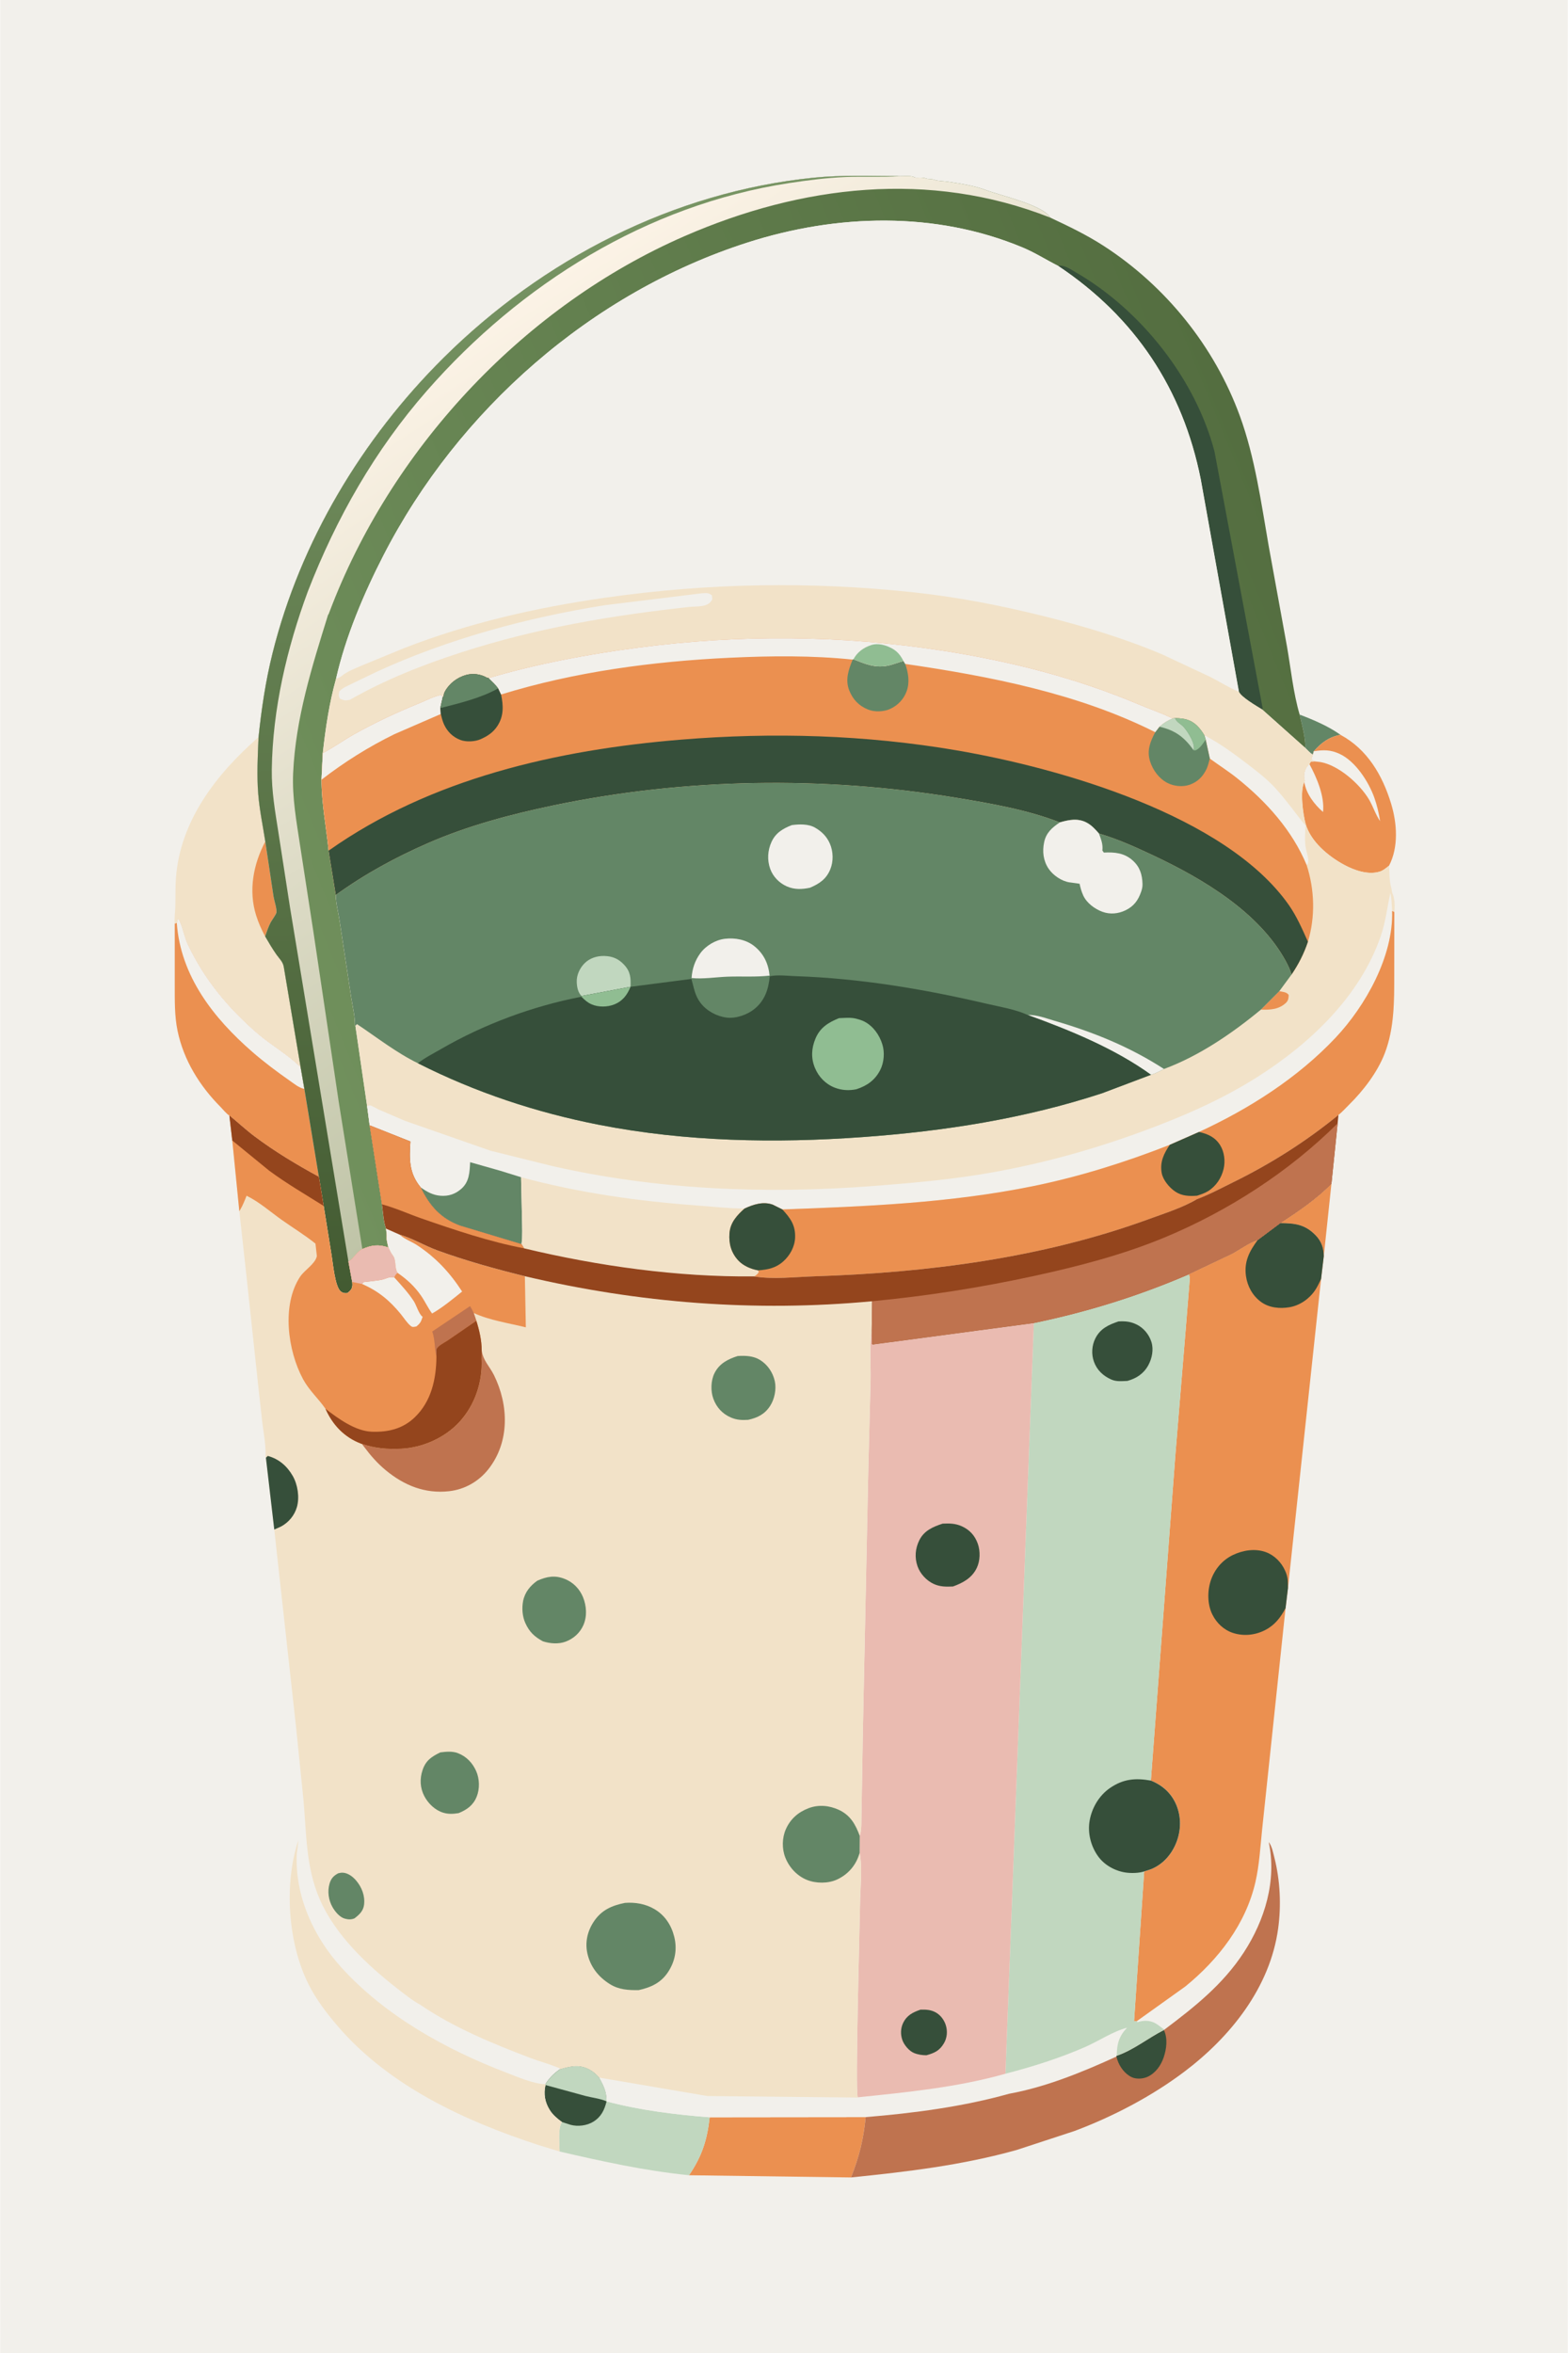 <svg version="1.1" xmlns="http://www.w3.org/2000/svg" style="display: block;" viewBox="0 0 1365 2048" width="1024" height="1536">
<defs>
	<linearGradient id="Gradient1" gradientUnits="userSpaceOnUse" x1="1088.58" y1="389.683" x2="183.77" y2="759.35">
		<stop class="stop0" offset="0" stop-opacity="1" stop-color="rgb(84,110,64)"/>
		<stop class="stop1" offset="1" stop-opacity="1" stop-color="rgb(113,145,93)"/>
	</linearGradient>
	<linearGradient id="Gradient2" gradientUnits="userSpaceOnUse" x1="724.9" y1="821.885" x2="385.739" y2="303.653">
		<stop class="stop0" offset="0" stop-opacity="1" stop-color="rgb(191,196,167)"/>
		<stop class="stop1" offset="1" stop-opacity="1" stop-color="rgb(252,243,230)"/>
	</linearGradient>
	<linearGradient id="Gradient3" gradientUnits="userSpaceOnUse" x1="397.828" y1="1120.21" x2="371.662" y2="213.57">
		<stop class="stop0" offset="0" stop-opacity="1" stop-color="rgb(67,91,50)"/>
		<stop class="stop1" offset="1" stop-opacity="1" stop-color="rgb(119,148,99)"/>
	</linearGradient>
</defs>
<path transform="translate(0,0)" fill="rgb(242,240,235)" d="M -0 -0 L 1365 0 L 1365 2048 L -0 2048 L -0 -0 z"/>
<path transform="translate(0,0)" fill="rgb(99,134,102)" d="M 1131.5 621.98 C 1143.58 626.563 1156.45 632.01 1167.01 639.54 C 1156.95 641.521 1150.53 646.307 1143.81 653.883 L 1142.99 656.943 C 1140.58 655.356 1138.54 653.067 1136.47 651.058 C 1136.62 641.698 1133.57 631.128 1131.5 621.98 z"/>
<path transform="translate(0,0)" fill="rgb(235,144,80)" d="M 1159.18 1030.23 L 1152.52 1093.27 C 1152.37 1085.99 1150.3 1080.07 1145.08 1074.85 C 1135.76 1065.51 1127.08 1064.71 1114.59 1064.58 C 1130.29 1054.29 1146.01 1043.68 1159.18 1030.23 z"/>
<path transform="translate(0,0)" fill="rgb(235,144,80)" d="M 617.767 1842.84 L 753.619 1842.69 C 751.777 1861.9 747.977 1877.27 740.849 1895.21 L 599.8 1893.29 C 611.048 1876.85 615.637 1862.51 617.767 1842.84 z"/>
<path transform="translate(0,0)" fill="rgb(235,144,80)" d="M 1167.01 639.54 C 1190.47 652.208 1203.62 674.721 1211.18 699.63 C 1216.34 716.596 1217.73 737.362 1209.37 753.423 C 1206.92 755.429 1204.1 757.802 1201.03 758.714 C 1190.91 761.715 1178.88 757.436 1170.06 752.632 C 1156.34 745.163 1140.95 732.469 1136.61 716.79 C 1134.43 708.901 1131.61 687.891 1135.56 680.78 L 1135.98 679.695 C 1135.59 678.115 1135.25 676.554 1135.37 674.912 C 1135.66 670.831 1136.91 667.645 1140 665.035 L 1141.21 663.016 L 1144.16 662.681 C 1143.09 662.013 1142.42 661.569 1141.73 660.5 L 1142.99 656.943 L 1143.81 653.883 C 1150.53 646.307 1156.95 641.521 1167.01 639.54 z"/>
<path transform="translate(0,0)" fill="rgb(242,240,235)" d="M 1140 665.035 C 1146.32 676.684 1153.37 693.019 1151.86 706.736 C 1144.33 700.213 1137.19 690.896 1135.56 680.78 L 1135.98 679.695 C 1135.59 678.115 1135.25 676.554 1135.37 674.912 C 1135.66 670.831 1136.91 667.645 1140 665.035 z"/>
<path transform="translate(0,0)" fill="rgb(242,240,235)" d="M 1143.81 653.883 C 1152.15 652.56 1158.21 652.501 1166 656.017 C 1180.04 662.365 1191.64 680.439 1196.58 694.444 C 1198.93 701.085 1200.43 707.774 1201.58 714.703 C 1197.61 709.061 1195.48 701.933 1191.91 695.894 C 1183.92 682.421 1165.57 666.139 1149.71 663.29 L 1144.16 662.681 C 1143.09 662.013 1142.42 661.569 1141.73 660.5 L 1142.99 656.943 L 1143.81 653.883 z"/>
<path transform="translate(0,0)" fill="rgb(193,215,191)" d="M 487.414 1801.04 C 496.613 1798.29 504.451 1796.45 513.384 1801.36 C 516.575 1803.11 519.265 1805.57 521.632 1808.31 C 525.481 1815.41 528.253 1820.83 528.002 1829 C 556.633 1836.66 588.246 1840.58 617.767 1842.84 C 615.637 1862.51 611.048 1876.85 599.8 1893.29 C 561.251 1889.39 524.796 1881.33 487.105 1872.64 C 487.057 1866.05 485.447 1852.11 489.189 1846.98 C 485.227 1844.17 481.142 1840.69 478.549 1836.53 C 474.262 1829.67 473.064 1822.57 474.831 1814.77 L 474.792 1814.01 C 478.395 1808.38 481.987 1804.92 487.414 1801.04 z"/>
<path transform="translate(0,0)" fill="rgb(54,79,58)" d="M 487.414 1801.04 C 496.613 1798.29 504.451 1796.45 513.384 1801.36 C 516.575 1803.11 519.265 1805.57 521.632 1808.31 C 525.481 1815.41 528.253 1820.83 528.002 1829 C 526.134 1836.53 523.31 1842.45 516.499 1846.67 C 510.899 1850.15 503.026 1851.09 496.71 1849.4 L 489.189 1846.98 C 485.227 1844.17 481.142 1840.69 478.549 1836.53 C 474.262 1829.67 473.064 1822.57 474.831 1814.77 L 474.792 1814.01 C 478.395 1808.38 481.987 1804.92 487.414 1801.04 z"/>
<path transform="translate(0,0)" fill="rgb(193,215,191)" d="M 487.414 1801.04 C 496.613 1798.29 504.451 1796.45 513.384 1801.36 C 516.575 1803.11 519.265 1805.57 521.632 1808.31 C 525.481 1815.41 528.253 1820.83 528.002 1829 C 522.922 1826.61 515.36 1825.77 509.757 1824.32 L 474.831 1814.77 L 474.792 1814.01 C 478.395 1808.38 481.987 1804.92 487.414 1801.04 z"/>
<path transform="translate(0,0)" fill="rgb(242,240,235)" d="M 875.323 1804.92 C 898.706 1798.89 922.246 1791.46 944.409 1781.8 C 956.279 1776.63 968.913 1768.08 981.21 1764.87 C 974.035 1772.53 972.413 1778.89 972.196 1789.32 L 971.937 1789.99 C 942.708 1803.4 910.245 1816.62 878.512 1822.36 C 838.159 1833.68 795.338 1839.25 753.619 1842.69 L 617.767 1842.84 C 588.246 1840.58 556.633 1836.66 528.002 1829 C 528.253 1820.83 525.481 1815.41 521.632 1808.31 L 615.765 1824.35 L 746.636 1825.66 L 746.788 1825.46 C 789.713 1821.02 833.659 1816.77 875.323 1804.92 z"/>
<path transform="translate(0,0)" fill="rgb(235,144,80)" d="M 153.771 803.268 L 154.724 799.5 C 155.132 799.821 155.418 799.994 155.688 800.5 C 159.055 806.824 160.18 815.114 163.338 821.792 C 177.903 852.585 198.489 877.355 224.25 899.574 C 236.172 909.856 250.612 917.729 261.611 928.872 L 264.86 947.697 L 277.503 1024.28 C 258.049 1013.73 239.061 1002.32 221.339 989.015 C 213.817 983.367 206.861 976.833 199.556 970.882 C 197.8 970.299 193.323 964.919 191.836 963.425 C 173.733 945.241 159.793 922.78 154.485 897.436 C 151.662 883.954 152.051 870.26 152 856.57 L 151.992 803.818 L 153.771 803.268 z"/>
<path transform="translate(0,0)" fill="rgb(242,240,235)" d="M 153.771 803.268 L 154.724 799.5 C 155.132 799.821 155.418 799.994 155.688 800.5 C 159.055 806.824 160.18 815.114 163.338 821.792 C 177.903 852.585 198.489 877.355 224.25 899.574 C 236.172 909.856 250.612 917.729 261.611 928.872 L 264.86 947.697 C 260.739 947.268 255.464 942.957 252.003 940.534 C 240.945 932.793 229.94 924.568 219.744 915.714 C 185.773 886.211 157.044 849.572 153.771 803.268 z"/>
<path transform="translate(0,0)" fill="rgb(242,226,200)" d="M 487.105 1872.64 L 468.698 1867 C 404.699 1846.08 338.976 1815.86 294.195 1763.84 C 284.449 1752.52 275.256 1740.53 268.519 1727.12 C 250.475 1691.22 246.98 1639.8 259.639 1601.66 L 258.927 1608.5 L 258.288 1613 C 256.318 1649.73 272.749 1685.68 297.109 1712.49 C 335.385 1754.61 387.968 1783.79 440.67 1803.97 C 449.882 1807.5 464.287 1813.71 474.123 1814.01 L 474.792 1814.01 L 474.831 1814.77 C 473.064 1822.57 474.262 1829.67 478.549 1836.53 C 481.142 1840.69 485.227 1844.17 489.189 1846.98 C 485.447 1852.11 487.057 1866.05 487.105 1872.64 z"/>
<path transform="translate(0,0)" fill="rgb(242,226,200)" d="M 224.964 641.58 C 224.232 657.933 223.362 674.854 224.691 691.188 C 225.816 705.004 228.705 718.736 230.845 732.423 L 238.002 780.215 C 238.563 783.793 241.015 790.909 240.572 794.199 C 240.346 795.88 236.542 800.902 235.538 802.833 C 233.542 806.667 232.124 810.941 230.719 815.024 C 233.852 820.418 236.981 825.77 240.584 830.87 C 243.171 834.531 246.213 837.069 246.964 841.679 L 261.611 928.872 C 250.612 917.729 236.172 909.856 224.25 899.574 C 198.489 877.355 177.903 852.585 163.338 821.792 C 160.18 815.114 159.055 806.824 155.688 800.5 C 155.418 799.994 155.132 799.821 154.724 799.5 L 153.771 803.268 L 151.992 803.818 C 151.459 799.069 152.392 793.926 152.509 789.127 C 152.711 780.812 152.421 772.364 153.04 764.079 C 156.78 714.015 188.508 673.441 224.964 641.58 z"/>
<path transform="translate(0,0)" fill="rgb(235,144,80)" d="M 230.845 732.423 L 238.002 780.215 C 238.563 783.793 241.015 790.909 240.572 794.199 C 240.346 795.88 236.542 800.902 235.538 802.833 C 233.542 806.667 232.124 810.941 230.719 815.024 C 227.511 809.113 224.866 803.129 222.846 796.702 C 216.046 775.056 220.443 752.141 230.845 732.423 z"/>
<path transform="translate(0,0)" fill="rgb(191,115,79)" d="M 1104.58 1603.28 C 1107.43 1607.08 1108.32 1612.21 1109.48 1616.74 C 1114.53 1636.51 1115.55 1658.3 1112.79 1678.48 C 1105.78 1729.83 1071.27 1772.92 1030.91 1803.3 C 1002.37 1824.78 968.713 1842.32 935.298 1854.83 L 884.971 1871.33 C 837.296 1884.64 789.865 1890.21 740.849 1895.21 C 747.977 1877.27 751.777 1861.9 753.619 1842.69 C 795.338 1839.25 838.159 1833.68 878.512 1822.36 C 910.245 1816.62 942.708 1803.4 971.937 1789.99 L 972.196 1789.32 C 986.813 1784.38 999.642 1773.77 1013.3 1766.91 L 1013.68 1766.59 C 1039.97 1746.82 1064.61 1727.34 1082.83 1699.42 C 1101.19 1671.27 1111.69 1636.78 1104.58 1603.28 z"/>
<path transform="translate(0,0)" fill="rgb(54,79,58)" d="M 972.196 1789.32 C 986.813 1784.38 999.642 1773.77 1013.3 1766.91 C 1016.79 1774.14 1015.59 1783.45 1013.06 1790.84 C 1010.68 1797.79 1006.01 1804.34 999.22 1807.54 C 995.328 1809.38 989.491 1809.82 985.518 1808.04 C 979.53 1805.37 974.767 1798.99 972.803 1792.9 L 971.937 1789.99 L 972.196 1789.32 z"/>
<path transform="translate(0,0)" fill="rgb(235,144,80)" d="M 1114.59 1064.58 C 1127.08 1064.71 1135.76 1065.51 1145.08 1074.85 C 1150.3 1080.07 1152.37 1085.99 1152.52 1093.27 L 1150.15 1113.21 L 1121.32 1382.32 L 1119.22 1399.76 L 1098.81 1592.55 C 1097.27 1607.53 1096.39 1623.26 1093.03 1637.97 C 1084.62 1674.74 1060.82 1705.45 1032 1728.95 L 989.745 1759.15 C 988.643 1759.4 988.376 1759.29 987.327 1758.98 L 996.122 1628.85 L 1002 1626.93 C 1012.33 1622.77 1019.74 1614.35 1023.91 1604.17 C 1028.27 1593.52 1028.53 1581.4 1024.01 1570.78 C 1019.71 1560.67 1012.02 1553.84 1001.95 1549.79 L 1023.32 1266 L 1032.35 1156.22 L 1035.81 1113.21 C 1035.88 1111.68 1035.52 1110.57 1035.02 1109.15 L 1035.03 1109 L 1072.35 1091.31 C 1079.76 1087.39 1087.04 1081.66 1095.04 1079.18 L 1114.59 1064.58 z"/>
<path transform="translate(0,0)" fill="rgb(54,79,58)" d="M 1114.59 1064.58 C 1127.08 1064.71 1135.76 1065.51 1145.08 1074.85 C 1150.3 1080.07 1152.37 1085.99 1152.52 1093.27 L 1150.15 1113.21 C 1148.54 1116.53 1146.97 1120.02 1144.89 1123.08 C 1139.81 1130.58 1131.63 1136.26 1122.63 1137.79 C 1114.28 1139.21 1105.01 1138.32 1098 1133.26 C 1090.62 1127.92 1086.09 1119.77 1084.79 1110.84 C 1082.94 1098.11 1087.71 1089.11 1095.04 1079.18 L 1114.59 1064.58 z"/>
<path transform="translate(0,0)" fill="rgb(54,79,58)" d="M 1119.22 1399.76 C 1114.81 1407.91 1109.93 1414.41 1101.5 1418.76 C 1092.84 1423.24 1082.69 1424.29 1073.41 1421.26 C 1065.48 1418.66 1059.19 1412.69 1055.5 1405.26 C 1051.09 1396.38 1051.05 1384.75 1054.19 1375.45 C 1057.39 1365.94 1064.22 1357.85 1073.28 1353.49 C 1082.03 1349.29 1092.7 1347.52 1102.07 1350.94 C 1109.47 1353.65 1115.42 1359.62 1118.67 1366.74 L 1119.02 1367.5 C 1121.29 1372.5 1121.35 1376.88 1121.32 1382.32 L 1119.22 1399.76 z"/>
<path transform="translate(0,0)" fill="rgb(193,215,191)" d="M 1035.02 1109.15 C 1035.52 1110.57 1035.88 1111.68 1035.81 1113.21 L 1032.35 1156.22 L 1023.32 1266 L 1001.95 1549.79 C 1012.02 1553.84 1019.71 1560.67 1024.01 1570.78 C 1028.53 1581.4 1028.27 1593.52 1023.91 1604.17 C 1019.74 1614.35 1012.33 1622.77 1002 1626.93 L 996.122 1628.85 L 987.327 1758.98 C 988.376 1759.29 988.643 1759.4 989.745 1759.15 L 990.32 1760.09 C 995.444 1758.39 1000.68 1758.31 1005.55 1760.84 C 1008.52 1762.39 1010.92 1764.7 1013.68 1766.59 L 1013.3 1766.91 C 999.642 1773.77 986.813 1784.38 972.196 1789.32 C 972.413 1778.89 974.035 1772.53 981.21 1764.87 C 968.913 1768.08 956.279 1776.63 944.409 1781.8 C 922.246 1791.46 898.706 1798.89 875.323 1804.92 L 900.045 1151.53 C 946.888 1141.81 991.056 1128.07 1035.02 1109.15 z"/>
<path transform="translate(0,0)" fill="rgb(54,79,58)" d="M 973.753 1150.14 C 979.699 1149.85 984.015 1150.17 989.417 1152.75 C 995.588 1155.7 1000.39 1161.51 1002.43 1168.03 C 1004.51 1174.67 1002.97 1182.35 999.688 1188.33 C 995.685 1195.61 989.418 1199.74 981.533 1201.91 C 976.782 1202.12 971.953 1202.68 967.5 1200.71 C 960.406 1197.56 955.019 1192.55 952.349 1185.13 C 950.038 1178.71 950.507 1171.1 953.565 1164.99 C 957.898 1156.34 965.067 1153.09 973.753 1150.14 z"/>
<path transform="translate(0,0)" fill="rgb(54,79,58)" d="M 996.122 1628.85 C 991.457 1630.38 984.654 1630.51 979.81 1629.78 C 970.649 1628.39 961.573 1623.36 956.092 1615.82 C 949.715 1607.04 946.774 1595.51 948.609 1584.78 C 950.525 1573.58 956.819 1562.84 966.259 1556.31 C 977.78 1548.34 988.485 1547.37 1001.95 1549.79 C 1012.02 1553.84 1019.71 1560.67 1024.01 1570.78 C 1028.53 1581.4 1028.27 1593.52 1023.91 1604.17 C 1019.74 1614.35 1012.33 1622.77 1002 1626.93 L 996.122 1628.85 z"/>
<path transform="translate(0,0)" fill="rgb(234,187,177)" d="M 758.875 1157.97 L 758.962 1169.58 L 759.68 1170.23 L 900.045 1151.53 L 875.323 1804.92 C 833.659 1816.77 789.713 1821.02 746.788 1825.46 C 744.269 1822.42 748.505 1672.42 748.74 1655.98 C 748.931 1642.56 750.949 1625.75 748.359 1612.76 L 748.446 1597.94 C 750.325 1592.73 749.749 1584.31 749.999 1578.65 L 751.151 1508.43 L 755.907 1279.04 L 757.898 1201.17 C 758.172 1186.95 756.814 1172.02 758.875 1157.97 z"/>
<path transform="translate(0,0)" fill="rgb(54,79,58)" d="M 801.415 1749.15 C 805.95 1749.03 810.058 1749.2 814.174 1751.33 C 818.733 1753.69 822.069 1758.16 823.5 1763.03 C 824.988 1768.1 824.491 1773.75 821.813 1778.34 C 818.006 1784.87 813.522 1786.91 806.539 1788.85 C 802.882 1788.86 799.111 1788.29 795.708 1786.89 C 791.36 1785.09 787.038 1779.87 785.521 1775.5 C 783.871 1770.74 784.013 1765.33 786.211 1760.79 C 789.496 1754 794.703 1751.45 801.415 1749.15 z"/>
<path transform="translate(0,0)" fill="rgb(54,79,58)" d="M 820.643 1326.14 C 826.629 1325.87 831.688 1325.91 837.26 1328.4 C 844.085 1331.45 848.674 1336.47 851.202 1343.49 C 853.552 1350.03 853.37 1358.5 850.311 1364.81 C 846.117 1373.48 838.28 1377.72 829.619 1380.85 C 823.625 1381.11 818.4 1381.16 812.83 1378.61 C 806.598 1375.75 801.059 1369.76 798.775 1363.27 C 796.11 1355.7 796.773 1347.68 800.355 1340.54 C 804.543 1332.19 812.182 1328.89 820.643 1326.14 z"/>
<path transform="translate(0,0)" fill="url(#Gradient1)" d="M 224.964 641.58 C 227.526 616.963 231.139 592.616 237.133 568.575 C 261.37 471.356 315.134 381.787 386.019 311.451 C 472.457 225.682 586.103 167.073 707.901 154.715 C 733.303 152.138 757.881 153.226 783.278 153.315 C 786.599 153.362 791.353 152.854 794.5 153.624 C 795.589 153.89 796.113 154.522 797.324 154.574 C 800.025 154.69 803.288 154.184 805.802 155.204 C 808.266 156.204 810.667 155.457 813.287 156.471 C 816.316 157.642 821.478 157.587 824.916 158.111 C 836.072 159.812 847.911 161.495 858.49 165.5 C 870.617 170.091 908.51 178.584 914.302 189.396 C 930.262 196.857 946.012 204.419 960.832 214 C 1014.83 248.905 1057.39 301.618 1079.45 362.088 C 1092.62 398.191 1097.98 437.539 1104.56 475.302 L 1120.49 562.804 C 1123.86 582.133 1125.97 603.26 1131.5 621.98 C 1133.57 631.128 1136.62 641.698 1136.47 651.058 L 1098.8 617.489 C 1093.7 614.261 1081.2 607.173 1078.63 602.154 L 1045.42 417.248 C 1029.76 338.434 988.108 276.037 921.295 231.459 L 920.575 231.098 C 910.339 225.885 900.976 219.862 890.278 215.398 C 814.257 183.677 728.406 186.214 650.858 211.056 C 514.901 254.609 398.829 356.789 333.749 483.33 C 316.696 516.487 300.714 554.112 292.478 590.632 C 286.541 611.914 283.319 633.558 280.894 655.483 L 279.759 678.639 C 279.845 699.434 283.875 719.761 285.981 740.405 L 292.226 778.945 C 292.276 786.405 294.543 794.429 295.617 801.854 L 305.645 867.998 C 306.831 875.825 309.083 884.764 308.887 892.633 L 309.28 892.781 L 319.501 962.78 L 321.708 979.474 L 332.414 1048.23 C 333.354 1054.64 333.727 1063.3 335.966 1069.33 C 336.242 1071.85 336.651 1074.42 336.519 1076.96 C 336.373 1079.78 337.417 1083.01 338.025 1085.77 C 329.409 1082.9 323.614 1083.6 315.354 1087.14 C 309.601 1090.11 308.297 1095.08 303.231 1098.02 L 306.51 1115.76 C 306.624 1116.81 306.775 1117.95 306.649 1119 C 306.241 1122.37 304.881 1123.24 302.5 1125.42 C 299.878 1125.59 298.707 1125.72 296.5 1123.98 C 291.511 1120.04 289.665 1099.04 288.548 1092.38 L 281.665 1049.63 L 277.503 1024.28 L 264.86 947.697 L 261.611 928.872 L 246.964 841.679 C 246.213 837.069 243.171 834.531 240.584 830.87 C 236.981 825.77 233.852 820.418 230.719 815.024 C 232.124 810.941 233.542 806.667 235.538 802.833 C 236.542 800.902 240.346 795.88 240.572 794.199 C 241.015 790.909 238.563 783.793 238.002 780.215 L 230.845 732.423 C 228.705 718.736 225.816 705.004 224.691 691.188 C 223.362 674.854 224.232 657.933 224.964 641.58 z"/>
<path transform="translate(0,0)" fill="rgb(54,79,58)" d="M 921.295 231.459 C 926.143 230.172 932.098 234.455 936.37 236.912 C 992.964 269.458 1040.74 329.64 1057.35 392.978 L 1099.34 616.622 L 1098.8 617.489 C 1093.7 614.261 1081.2 607.173 1078.63 602.154 L 1045.42 417.248 C 1029.76 338.434 988.108 276.037 921.295 231.459 z"/>
<path transform="translate(0,0)" fill="url(#Gradient2)" d="M 224.964 641.58 C 227.526 616.963 231.139 592.616 237.133 568.575 C 261.37 471.356 315.134 381.787 386.019 311.451 C 472.457 225.682 586.103 167.073 707.901 154.715 C 733.303 152.138 757.881 153.226 783.278 153.315 C 786.599 153.362 791.353 152.854 794.5 153.624 C 795.589 153.89 796.113 154.522 797.324 154.574 C 800.025 154.69 803.288 154.184 805.802 155.204 C 808.266 156.204 810.667 155.457 813.287 156.471 C 816.316 157.642 821.478 157.587 824.916 158.111 C 836.072 159.812 847.911 161.495 858.49 165.5 C 870.617 170.091 908.51 178.584 914.302 189.396 C 808.976 147.875 697.747 161.166 595.86 205.546 C 458.17 265.519 343.884 386.649 289.24 526.093 L 285.885 534.771 L 285.595 534.846 C 271.539 580.022 257.194 625.217 255.085 672.923 C 254.144 694.196 257.974 714.859 261.117 735.796 L 272.879 812.013 L 294.807 959.139 L 315.354 1087.14 C 309.601 1090.11 308.297 1095.08 303.231 1098.02 L 306.51 1115.76 C 306.624 1116.81 306.775 1117.95 306.649 1119 C 306.241 1122.37 304.881 1123.24 302.5 1125.42 C 299.878 1125.59 298.707 1125.72 296.5 1123.98 C 291.511 1120.04 289.665 1099.04 288.548 1092.38 L 281.665 1049.63 L 277.503 1024.28 L 264.86 947.697 L 261.611 928.872 L 246.964 841.679 C 246.213 837.069 243.171 834.531 240.584 830.87 C 236.981 825.77 233.852 820.418 230.719 815.024 C 232.124 810.941 233.542 806.667 235.538 802.833 C 236.542 800.902 240.346 795.88 240.572 794.199 C 241.015 790.909 238.563 783.793 238.002 780.215 L 230.845 732.423 C 228.705 718.736 225.816 705.004 224.691 691.188 C 223.362 674.854 224.232 657.933 224.964 641.58 z"/>
<path transform="translate(0,0)" fill="url(#Gradient3)" d="M 224.964 641.58 C 227.526 616.963 231.139 592.616 237.133 568.575 C 261.37 471.356 315.134 381.787 386.019 311.451 C 472.457 225.682 586.103 167.073 707.901 154.715 C 733.303 152.138 757.881 153.226 783.278 153.315 C 767.539 154.367 751.752 153.418 736 154.064 C 719.815 154.728 702.82 156.935 686.795 159.387 C 563.442 178.257 453.033 247.128 371.626 340.046 C 326.343 391.732 292.618 450.969 267.862 514.852 C 249.662 564.128 237.209 617.072 236.497 669.812 C 236.243 688.67 239.419 706.358 242.316 724.891 L 252.431 790.228 L 303.231 1098.02 L 306.51 1115.76 C 306.624 1116.81 306.775 1117.95 306.649 1119 C 306.241 1122.37 304.881 1123.24 302.5 1125.42 C 299.878 1125.59 298.707 1125.72 296.5 1123.98 C 291.511 1120.04 289.665 1099.04 288.548 1092.38 L 281.665 1049.63 L 277.503 1024.28 L 264.86 947.697 L 261.611 928.872 L 246.964 841.679 C 246.213 837.069 243.171 834.531 240.584 830.87 C 236.981 825.77 233.852 820.418 230.719 815.024 C 232.124 810.941 233.542 806.667 235.538 802.833 C 236.542 800.902 240.346 795.88 240.572 794.199 C 241.015 790.909 238.563 783.793 238.002 780.215 L 230.845 732.423 C 228.705 718.736 225.816 705.004 224.691 691.188 C 223.362 674.854 224.232 657.933 224.964 641.58 z"/>
<path transform="translate(0,0)" fill="rgb(242,240,235)" d="M 292.478 590.632 C 300.714 554.112 316.696 516.487 333.749 483.33 C 398.829 356.789 514.901 254.609 650.858 211.056 C 728.406 186.214 814.257 183.677 890.278 215.398 C 900.976 219.862 910.339 225.885 920.575 231.098 L 921.295 231.459 C 988.108 276.037 1029.76 338.434 1045.42 417.248 L 1078.63 602.154 C 1070.18 598.651 1062.17 593.545 1054.02 589.35 L 1012.12 569.713 C 978.58 555.483 943.101 544.827 907.793 536.08 C 871.154 527.003 834.51 519.845 796.958 515.744 C 706.177 505.829 616.41 507.357 526 520.347 C 466.074 528.957 407.778 542.264 351.307 564.283 L 314.439 579.435 C 309.039 581.854 302.367 584.295 297.775 588.036 C 296.18 589.336 295.079 590.007 293.067 590.504 L 292.478 590.632 z"/>
<path transform="translate(0,0)" fill="rgb(242,226,200)" d="M 199.556 970.882 C 206.861 976.833 213.817 983.367 221.339 989.015 C 239.061 1002.32 258.049 1013.73 277.503 1024.28 L 281.665 1049.63 L 288.548 1092.38 C 289.665 1099.04 291.511 1120.04 296.5 1123.98 C 298.707 1125.72 299.878 1125.59 302.5 1125.42 C 304.881 1123.24 306.241 1122.37 306.649 1119 C 306.775 1117.95 306.624 1116.81 306.51 1115.76 L 303.231 1098.02 C 308.297 1095.08 309.601 1090.11 315.354 1087.14 C 323.614 1083.6 329.409 1082.9 338.025 1085.77 C 337.417 1083.01 336.373 1079.78 336.519 1076.96 C 336.651 1074.42 336.242 1071.85 335.966 1069.33 L 347.786 1074.56 C 359.001 1077.78 369.57 1084.27 380.621 1088.29 C 405.591 1097.39 431.075 1104.42 456.854 1110.78 C 556.289 1134.29 657.543 1142.09 759.239 1132.58 L 758.875 1157.97 C 756.814 1172.02 758.172 1186.95 757.898 1201.17 L 755.907 1279.04 L 751.151 1508.43 L 749.999 1578.65 C 749.749 1584.31 750.325 1592.73 748.446 1597.94 L 748.359 1612.76 C 750.949 1625.75 748.931 1642.56 748.74 1655.98 C 748.505 1672.42 744.269 1822.42 746.788 1825.46 L 746.636 1825.66 L 615.765 1824.35 L 521.632 1808.31 C 519.265 1805.57 516.575 1803.11 513.384 1801.36 C 504.451 1796.45 496.613 1798.29 487.414 1801.04 L 487.181 1800.21 C 478.846 1796.61 469.697 1794.29 461.173 1791.04 C 428.08 1778.38 395.175 1764.9 365.733 1744.9 C 358.814 1741.1 351.666 1735.38 345.458 1730.54 C 319.316 1710.14 291.859 1684.24 278.367 1653.34 C 266.097 1625.24 266.765 1596.61 264.092 1566.7 L 257.497 1502.06 L 238.645 1331.29 L 231.376 1268.78 L 231.012 1268.63 C 231.525 1259.08 229.624 1248.53 228.341 1239.05 L 224.99 1208.95 L 214.496 1111.15 L 208.233 1054.21 L 202.099 992.67 L 199.556 970.882 z"/>
<path transform="translate(0,0)" fill="rgb(99,134,102)" d="M 294.273 1630.5 C 295.484 1630.2 296.746 1629.93 298 1629.94 C 302.618 1630 307.025 1633.36 309.885 1636.72 C 314.878 1642.59 317.797 1650.04 316.844 1657.84 C 316.173 1663.34 312.607 1666.55 308.5 1669.7 C 305.622 1670.89 303.091 1670.75 300.146 1669.96 C 295.572 1668.73 291.593 1663.85 289.333 1659.85 C 285.945 1653.85 284.832 1646.31 286.745 1639.63 C 288.04 1635.11 290.175 1632.7 294.273 1630.5 z"/>
<path transform="translate(0,0)" fill="rgb(54,79,58)" d="M 231.376 1268.78 L 233 1267.21 C 242.615 1269.79 249.768 1276 254.704 1284.56 C 259.064 1292.13 260.807 1303.17 258.377 1311.67 C 256.281 1319 251.201 1325.09 244.5 1328.68 L 238.645 1331.29 L 231.376 1268.78 z"/>
<path transform="translate(0,0)" fill="rgb(99,134,102)" d="M 383.226 1525.24 C 388.31 1524.62 393.672 1524.04 398.562 1525.92 C 405.941 1528.74 411.266 1534.36 414.45 1541.5 C 417.459 1548.25 417.667 1557.1 414.858 1563.92 C 411.794 1571.35 406.377 1575.16 399.195 1578.09 C 394.451 1578.84 390.249 1579.12 385.595 1577.67 C 378.612 1575.5 372.587 1569.65 369.265 1563.25 C 365.57 1556.13 365.228 1548.24 367.757 1540.69 C 370.588 1532.23 375.548 1529.03 383.226 1525.24 z"/>
<path transform="translate(0,0)" fill="rgb(99,134,102)" d="M 642.171 1180.26 C 648.839 1179.83 655.831 1180.05 661.713 1183.73 C 668.299 1187.85 672.834 1194.61 674.494 1202.17 C 676.014 1209.09 674.259 1217.75 670.423 1223.67 C 665.719 1230.94 659.45 1233.99 651.271 1235.8 C 645.735 1236.11 641.347 1235.97 636.206 1233.74 C 628.854 1230.55 623.759 1225 620.982 1217.45 C 618.522 1210.76 618.763 1201.63 621.978 1195.19 C 626.184 1186.75 633.629 1182.98 642.171 1180.26 z"/>
<path transform="translate(0,0)" fill="rgb(99,134,102)" d="M 467.77 1375.76 C 476.122 1372.16 483.001 1370.78 491.787 1374.34 C 498.999 1377.25 504.562 1382.97 507.499 1390.17 C 510.591 1397.74 511.168 1406.85 507.826 1414.45 C 504.857 1421.2 499.382 1426.15 492.5 1428.8 C 486.322 1431.17 478.733 1430.59 472.545 1428.56 C 465.212 1424.58 460.802 1420.42 457.321 1412.79 C 454.667 1406.98 454.102 1399.79 455.333 1393.5 C 456.827 1385.87 461.567 1380.09 467.77 1375.76 z"/>
<path transform="translate(0,0)" fill="rgb(99,134,102)" d="M 748.359 1612.76 L 747.345 1615.76 C 744.069 1624.84 737.341 1631.93 728.582 1635.94 C 720.85 1639.48 710.367 1639.41 702.5 1636.24 C 693.821 1632.74 687.027 1625.39 683.619 1616.71 C 680.61 1609.05 680.784 1599.64 684.11 1592.12 C 688.044 1583.23 694.834 1577.26 703.838 1573.84 C 712.552 1570.52 721.879 1571.4 730.229 1575.25 C 740.303 1579.89 744.797 1587.98 748.446 1597.94 L 748.359 1612.76 z"/>
<path transform="translate(0,0)" fill="rgb(99,134,102)" d="M 544.018 1656.23 C 553.038 1655.59 561.835 1657.04 569.705 1661.66 C 578.82 1667.02 584.394 1675.61 586.916 1685.69 C 589.578 1696.34 587.78 1706.56 581.962 1715.79 C 575.746 1725.64 566.93 1729.71 555.969 1732.16 C 546.898 1732.24 538.8 1731.86 530.889 1726.93 C 520.881 1720.7 513.869 1711.77 511.294 1700.21 C 509.161 1690.63 511.313 1681.06 516.642 1672.87 C 523.376 1662.52 532.366 1658.6 544.018 1656.23 z"/>
<path transform="translate(0,0)" fill="rgb(191,115,79)" d="M 419.276 1175.33 C 420.41 1184.18 426.132 1189.15 429.962 1196.89 C 442.827 1222.9 443.783 1254.9 425.236 1278.59 C 416.776 1289.4 404.581 1296.37 390.932 1297.91 C 369.929 1300.27 351.826 1292.94 335.747 1279.68 C 328.533 1273.74 322.45 1266.78 316.877 1259.3 L 314.993 1256.79 C 326.688 1260.61 336.762 1261.46 349 1260.92 C 367.776 1260.08 387.261 1251.39 399.942 1237.51 C 413.475 1222.69 420.174 1202.48 419.148 1182.51 L 419.276 1175.33 z"/>
<path transform="translate(0,0)" fill="rgb(235,144,80)" d="M 199.556 970.882 C 206.861 976.833 213.817 983.367 221.339 989.015 C 239.061 1002.32 258.049 1013.73 277.503 1024.28 L 281.665 1049.63 L 288.548 1092.38 C 289.665 1099.04 291.511 1120.04 296.5 1123.98 C 298.707 1125.72 299.878 1125.59 302.5 1125.42 C 304.881 1123.24 306.241 1122.37 306.649 1119 C 306.775 1117.95 306.624 1116.81 306.51 1115.76 L 303.231 1098.02 C 308.297 1095.08 309.601 1090.11 315.354 1087.14 C 323.614 1083.6 329.409 1082.9 338.025 1085.77 C 337.417 1083.01 336.373 1079.78 336.519 1076.96 C 336.651 1074.42 336.242 1071.85 335.966 1069.33 L 347.786 1074.56 C 359.001 1077.78 369.57 1084.27 380.621 1088.29 C 405.591 1097.39 431.075 1104.42 456.854 1110.78 L 457.7 1155.29 C 443.102 1151.68 425.942 1149.14 412.31 1142.8 L 414.611 1149.59 C 417.212 1157.74 419.259 1166.73 419.276 1175.33 L 419.148 1182.51 C 420.174 1202.48 413.475 1222.69 399.942 1237.51 C 387.261 1251.39 367.776 1260.08 349 1260.92 C 336.762 1261.46 326.688 1260.61 314.993 1256.79 L 314.382 1256.58 C 299.691 1251.03 289.514 1240.28 283.249 1226.2 C 276.993 1217.1 269.103 1210.39 263.656 1200.29 C 250.38 1175.67 244.893 1135.88 261.14 1111.25 C 264.945 1105.48 273.868 1100.38 275.602 1093.85 L 275.739 1093.2 L 274.521 1082.42 C 265.228 1074.91 254.742 1068.58 244.99 1061.65 C 235.278 1054.74 225.262 1045.9 214.539 1040.76 C 212.823 1045.1 211.153 1049.35 208.748 1053.36 L 208.233 1054.21 L 202.099 992.67 L 199.556 970.882 z"/>
<path transform="translate(0,0)" fill="rgb(191,115,79)" d="M 409.149 1136.82 C 410.206 1138.77 411.468 1140.76 412.31 1142.8 L 414.611 1149.59 L 389.572 1166.79 C 386.967 1168.55 380.684 1171.52 379.955 1174.5 L 379.857 1181.07 C 378.13 1173.58 378.772 1166.55 376.211 1158.89 L 409.149 1136.82 z"/>
<path transform="translate(0,0)" fill="rgb(242,240,235)" d="M 315.184 1117.58 C 315.55 1116.83 315.919 1116.48 316.5 1115.9 C 321.425 1115.25 326.498 1114.91 331.374 1114.04 C 336.017 1113.21 338.4 1110.85 343.145 1111.84 C 349.095 1118.41 355.291 1125.07 360.143 1132.51 C 362.432 1136.02 364.653 1144.09 367.829 1146.1 C 366.411 1150.36 366.026 1151.51 362.436 1154.5 C 360.462 1154.81 359.25 1155.49 357.56 1154.14 C 354.295 1151.54 351.344 1146.82 348.667 1143.56 C 339.048 1131.83 329.177 1123.7 315.184 1117.58 z"/>
<path transform="translate(0,0)" fill="rgb(234,187,177)" d="M 315.354 1087.14 C 323.614 1083.6 329.409 1082.9 338.025 1085.77 C 339.215 1088.27 340.254 1090.6 341.952 1092.8 C 345.048 1096.81 343.204 1103.63 346.042 1107.89 C 344.406 1109.19 343.921 1109.9 343.145 1111.84 C 338.4 1110.85 336.017 1113.21 331.374 1114.04 C 326.498 1114.91 321.425 1115.25 316.5 1115.9 C 315.919 1116.48 315.55 1116.83 315.184 1117.58 L 306.51 1115.76 L 303.231 1098.02 C 308.297 1095.08 309.601 1090.11 315.354 1087.14 z"/>
<path transform="translate(0,0)" fill="rgb(148,69,29)" d="M 199.556 970.882 C 206.861 976.833 213.817 983.367 221.339 989.015 C 239.061 1002.32 258.049 1013.73 277.503 1024.28 L 281.665 1049.63 C 265.675 1039.57 249.409 1030.16 234.189 1018.9 L 202.099 992.67 L 199.556 970.882 z"/>
<path transform="translate(0,0)" fill="rgb(242,240,235)" d="M 335.966 1069.33 L 347.786 1074.56 L 348.423 1075.14 C 352.556 1078.75 358.387 1080.73 363.068 1083.82 C 379.582 1094.74 391.453 1107.56 402.229 1124.12 C 394.017 1130.71 385.219 1138.06 376.071 1143.25 C 372.457 1138.34 369.955 1132.79 366.492 1127.78 C 360.775 1119.52 354.205 1113.55 346.042 1107.89 C 343.204 1103.63 345.048 1096.81 341.952 1092.8 C 340.254 1090.6 339.215 1088.27 338.025 1085.77 C 337.417 1083.01 336.373 1079.78 336.519 1076.96 C 336.651 1074.42 336.242 1071.85 335.966 1069.33 z"/>
<path transform="translate(0,0)" fill="rgb(148,69,29)" d="M 414.611 1149.59 C 417.212 1157.74 419.259 1166.73 419.276 1175.33 L 419.148 1182.51 C 420.174 1202.48 413.475 1222.69 399.942 1237.51 C 387.261 1251.39 367.776 1260.08 349 1260.92 C 336.762 1261.46 326.688 1260.61 314.993 1256.79 L 314.382 1256.58 C 299.691 1251.03 289.514 1240.28 283.249 1226.2 C 294.251 1234.63 309.193 1245.66 323.71 1246.14 C 337.8 1246.6 350.543 1243.65 360.989 1233.6 C 375.406 1219.74 379.667 1200.33 379.857 1181.07 L 379.955 1174.5 C 380.684 1171.52 386.967 1168.55 389.572 1166.79 L 414.611 1149.59 z"/>
<path transform="translate(0,0)" fill="rgb(242,226,200)" d="M 292.478 590.632 L 293.067 590.504 C 295.079 590.007 296.18 589.336 297.775 588.036 C 302.367 584.295 309.039 581.854 314.439 579.435 L 351.307 564.283 C 407.778 542.264 466.074 528.957 526 520.347 C 616.41 507.357 706.177 505.829 796.958 515.744 C 834.51 519.845 871.154 527.003 907.793 536.08 C 943.101 544.827 978.58 555.483 1012.12 569.713 L 1054.02 589.35 C 1062.17 593.545 1070.18 598.651 1078.63 602.154 C 1081.2 607.173 1093.7 614.261 1098.8 617.489 L 1136.47 651.058 C 1138.54 653.067 1140.58 655.356 1142.99 656.943 L 1141.73 660.5 C 1142.42 661.569 1143.09 662.013 1144.16 662.681 L 1141.21 663.016 L 1140 665.035 C 1136.91 667.645 1135.66 670.831 1135.37 674.912 C 1135.25 676.554 1135.59 678.115 1135.98 679.695 L 1135.56 680.78 C 1131.61 687.891 1134.43 708.901 1136.61 716.79 C 1140.95 732.469 1156.34 745.163 1170.06 752.632 C 1178.88 757.436 1190.91 761.715 1201.03 758.714 C 1204.1 757.802 1206.92 755.429 1209.37 753.423 C 1209.71 759.713 1209.53 766.574 1211.27 772.633 C 1211.9 774.786 1211.52 775.982 1212.51 778.176 C 1214.34 782.239 1214.52 789.383 1213.94 793.834 L 1213.87 848.75 C 1213.84 871.654 1213.94 895.042 1205.6 916.758 C 1199.27 933.256 1186.92 949.303 1174.37 961.669 C 1171.42 964.576 1168.5 967.881 1165.27 970.451 L 1164.57 977.752 L 1159.18 1030.23 C 1146.01 1043.68 1130.29 1054.29 1114.59 1064.58 L 1095.04 1079.18 C 1087.04 1081.66 1079.76 1087.39 1072.35 1091.31 L 1035.03 1109 L 1035.02 1109.15 C 991.056 1128.07 946.888 1141.81 900.045 1151.53 L 759.68 1170.23 L 758.962 1169.58 L 758.875 1157.97 L 759.239 1132.58 C 657.543 1142.09 556.289 1134.29 456.854 1110.78 C 431.075 1104.42 405.591 1097.39 380.621 1088.29 C 369.57 1084.27 359.001 1077.78 347.786 1074.56 L 335.966 1069.33 C 333.727 1063.3 333.354 1054.64 332.414 1048.23 L 321.708 979.474 L 319.501 962.78 L 309.28 892.781 L 308.887 892.633 C 309.083 884.764 306.831 875.825 305.645 867.998 L 295.617 801.854 C 294.543 794.429 292.276 786.405 292.226 778.945 L 285.981 740.405 C 283.875 719.761 279.845 699.434 279.759 678.639 L 280.894 655.483 C 283.319 633.558 286.541 611.914 292.478 590.632 z"/>
<path transform="translate(0,0)" fill="rgb(235,144,80)" d="M 1113.79 862.684 C 1116.94 863.408 1120.06 863.319 1121.97 866 C 1121.85 868.793 1121.63 870.92 1119.5 872.918 C 1113.35 878.697 1105.65 878.991 1097.73 878.768 L 1113.79 862.684 z"/>
<path transform="translate(0,0)" fill="rgb(242,240,235)" d="M 1048.49 639.946 C 1061.48 646.669 1073.96 655.756 1085.56 664.634 C 1093.93 671.033 1102.38 677.444 1109.59 685.18 C 1119.45 695.77 1127.48 707.425 1136.57 718.592 C 1136.35 724.342 1135.8 730.48 1136.53 736.192 C 1137.06 740.334 1138.66 744.401 1139.07 748.5 C 1139.24 750.152 1138.79 751.817 1137.61 752.993 C 1125.02 722.699 1102.39 697.59 1077.01 677.334 C 1069.4 671.258 1061.14 666.033 1053.29 660.275 L 1049.68 643.803 L 1048.49 639.946 z"/>
<path transform="translate(0,0)" fill="rgb(242,240,235)" d="M 610.633 516.415 C 614.866 516.242 616.236 515.597 619.734 518.15 L 620.081 521.5 C 616.789 528.939 607.164 527.499 600 528.279 C 532.052 535.676 466.736 546.697 401.562 567.787 C 367.618 578.771 335.462 591.466 304.372 609.147 C 300.295 609.841 299.675 609.756 295.857 608.161 C 294.53 605.581 294.878 604.814 295.193 602 C 298.057 598.58 302.524 596.93 306.444 594.989 L 327.496 584.842 C 389.701 556.189 459.133 537.407 526.646 526.737 L 610.633 516.415 z"/>
<path transform="translate(0,0)" fill="rgb(242,240,235)" d="M 426.922 1001.55 L 480.172 1014.77 C 571.673 1035.66 666.593 1039.49 759.953 1032.29 C 790.507 1029.93 821.31 1027.31 851.605 1022.49 C 900.737 1014.67 948.189 1001.76 994.837 984.648 C 1029.33 971.995 1063.38 957.232 1094.5 937.51 C 1140.44 908.398 1184 867.386 1202.11 814.796 C 1206.4 802.355 1207.68 789.905 1210.5 777.193 C 1211.65 782.225 1211.66 787.75 1212.02 792.908 C 1213.24 832.104 1189.02 875.343 1162.82 903.174 C 1129.77 938.276 1087.45 965.15 1043.87 985.237 L 1018.44 996.423 C 979.693 1011.62 939.618 1024.23 898.789 1032.51 C 826.963 1047.07 754.115 1050.06 681.118 1052.69 L 672.672 1048.5 C 664.315 1045.51 655.77 1048.36 648.137 1051.89 C 641.438 1057.87 635.681 1064.12 635.004 1073.53 C 634.364 1082.42 636.474 1090.27 642.549 1096.93 C 646.939 1101.74 653.706 1104.6 660.027 1105.7 L 660.5 1107.33 C 659.187 1109.13 658.373 1110.05 656.329 1110.96 C 589.837 1111.61 520.736 1102 456.151 1086.51 L 453.929 1082.91 L 400.563 1066.83 C 383.665 1060.74 373.626 1049.28 366.132 1033.47 C 355.794 1020.95 356.191 1008.71 357.18 993.537 L 321.708 979.474 L 319.501 962.78 C 320.334 962.543 321.135 962.116 322 962.069 C 323.053 962.013 328.114 965.027 329.337 965.595 L 352.444 975.542 L 426.922 1001.55 z"/>
<path transform="translate(0,0)" fill="rgb(99,134,102)" d="M 366.132 1033.47 C 371.477 1037.3 376.685 1040.21 383.334 1040.75 C 390.386 1041.32 396.391 1039.31 401.67 1034.59 C 408.545 1028.45 408.758 1020.18 409.204 1011.56 L 435.35 1018.98 L 453.551 1024.63 L 454.355 1060.57 C 454.437 1067.84 454.947 1075.72 453.929 1082.91 L 400.563 1066.83 C 383.665 1060.74 373.626 1049.28 366.132 1033.47 z"/>
<path transform="translate(0,0)" fill="rgb(242,226,200)" d="M 453.551 1024.63 C 504.095 1038.26 555.006 1045.44 607.124 1049.26 C 620.757 1050.26 634.459 1051.86 648.137 1051.89 C 641.438 1057.87 635.681 1064.12 635.004 1073.53 C 634.364 1082.42 636.474 1090.27 642.549 1096.93 C 646.939 1101.74 653.706 1104.6 660.027 1105.7 L 660.5 1107.33 C 659.187 1109.13 658.373 1110.05 656.329 1110.96 C 589.837 1111.61 520.736 1102 456.151 1086.51 L 453.929 1082.91 C 454.947 1075.72 454.437 1067.84 454.355 1060.57 L 453.551 1024.63 z"/>
<path transform="translate(0,0)" fill="rgb(235,144,80)" d="M 1212.02 792.908 L 1213.94 793.834 L 1213.87 848.75 C 1213.84 871.654 1213.94 895.042 1205.6 916.758 C 1199.27 933.256 1186.92 949.303 1174.37 961.669 C 1171.42 964.576 1168.5 967.881 1165.27 970.451 C 1136.58 993.808 1106.58 1012.81 1073.35 1029.15 C 1063.17 1034.16 1052.78 1039.74 1042.15 1043.7 C 1029.7 1051.1 1013.89 1056.06 1000.25 1061.05 C 907.658 1094.9 807.059 1107.74 708.979 1110.88 C 692.141 1111.42 672.973 1113.75 656.329 1110.96 C 658.373 1110.05 659.187 1109.13 660.5 1107.33 L 660.027 1105.7 C 653.706 1104.6 646.939 1101.74 642.549 1096.93 C 636.474 1090.27 634.364 1082.42 635.004 1073.53 C 635.681 1064.12 641.438 1057.87 648.137 1051.89 C 655.77 1048.36 664.315 1045.51 672.672 1048.5 L 681.118 1052.69 C 754.115 1050.06 826.963 1047.07 898.789 1032.51 C 939.618 1024.23 979.693 1011.62 1018.44 996.423 L 1043.87 985.237 C 1087.45 965.15 1129.77 938.276 1162.82 903.174 C 1189.02 875.343 1213.24 832.104 1212.02 792.908 z"/>
<path transform="translate(0,0)" fill="rgb(54,79,58)" d="M 1043.87 985.237 C 1051.61 986.97 1057.9 989.76 1062.27 996.733 C 1065.95 1002.62 1066.88 1010.55 1065.32 1017.28 C 1063.49 1025.21 1058.73 1032.38 1051.8 1036.71 C 1048.86 1038.54 1045.45 1039.63 1042.18 1040.71 C 1035.42 1041.23 1029.03 1041.04 1023.21 1037.15 C 1018.08 1033.72 1012.46 1027.07 1011.37 1020.86 C 1009.72 1011.38 1013.22 1004.02 1018.44 996.423 L 1043.87 985.237 z"/>
<path transform="translate(0,0)" fill="rgb(54,79,58)" d="M 648.137 1051.89 C 655.77 1048.36 664.315 1045.51 672.672 1048.5 L 681.118 1052.69 C 688.118 1060.3 692.575 1066.38 692.172 1077.19 C 691.877 1085.12 687.712 1092.7 681.838 1097.93 C 675.301 1103.74 668.448 1105.06 660.027 1105.7 C 653.706 1104.6 646.939 1101.74 642.549 1096.93 C 636.474 1090.27 634.364 1082.42 635.004 1073.53 C 635.681 1064.12 641.438 1057.87 648.137 1051.89 z"/>
<path transform="translate(0,0)" fill="rgb(148,69,29)" d="M 1042.15 1043.7 C 1052.78 1039.74 1063.17 1034.16 1073.35 1029.15 C 1106.58 1012.81 1136.58 993.808 1165.27 970.451 L 1164.57 977.752 L 1159.18 1030.23 C 1146.01 1043.68 1130.29 1054.29 1114.59 1064.58 L 1095.04 1079.18 C 1087.04 1081.66 1079.76 1087.39 1072.35 1091.31 L 1035.03 1109 L 1035.02 1109.15 C 991.056 1128.07 946.888 1141.81 900.045 1151.53 L 759.68 1170.23 L 758.962 1169.58 L 758.875 1157.97 L 759.239 1132.58 C 657.543 1142.09 556.289 1134.29 456.854 1110.78 C 431.075 1104.42 405.591 1097.39 380.621 1088.29 C 369.57 1084.27 359.001 1077.78 347.786 1074.56 L 335.966 1069.33 C 333.727 1063.3 333.354 1054.64 332.414 1048.23 L 321.708 979.474 L 357.18 993.537 C 356.191 1008.71 355.794 1020.95 366.132 1033.47 C 373.626 1049.28 383.665 1060.74 400.563 1066.83 L 453.929 1082.91 L 456.151 1086.51 C 520.736 1102 589.837 1111.61 656.329 1110.96 C 672.973 1113.75 692.141 1111.42 708.979 1110.88 C 807.059 1107.74 907.658 1094.9 1000.25 1061.05 C 1013.89 1056.06 1029.7 1051.1 1042.15 1043.7 z"/>
<path transform="translate(0,0)" fill="rgb(235,144,80)" d="M 321.708 979.474 L 357.18 993.537 C 356.191 1008.71 355.794 1020.95 366.132 1033.47 C 373.626 1049.28 383.665 1060.74 400.563 1066.83 L 453.929 1082.91 L 456.151 1086.51 C 426.146 1080.82 395.414 1070.45 366.6 1060.42 C 355.238 1056.47 344.019 1051.29 332.414 1048.23 L 321.708 979.474 z"/>
<path transform="translate(0,0)" fill="rgb(191,115,79)" d="M 759.239 1132.58 C 807.505 1127.93 853.591 1120.73 901.006 1110.41 C 939.182 1102.09 977.862 1092.04 1014 1077.01 C 1069.16 1054.07 1122.19 1019.91 1164.57 977.752 L 1159.18 1030.23 C 1146.01 1043.68 1130.29 1054.29 1114.59 1064.58 L 1095.04 1079.18 C 1087.04 1081.66 1079.76 1087.39 1072.35 1091.31 L 1035.03 1109 L 1035.02 1109.15 C 991.056 1128.07 946.888 1141.81 900.045 1151.53 L 759.68 1170.23 L 758.962 1169.58 L 758.875 1157.97 L 759.239 1132.58 z"/>
<path transform="translate(0,0)" fill="rgb(235,144,80)" d="M 425.319 590.169 C 467.555 577.712 511.558 569.486 555.168 563.728 C 643.555 552.058 732.79 552.721 820.874 566.374 C 879.492 575.461 936.531 589.973 991.259 613.035 C 1000.97 617.126 1011.46 620.663 1020.86 625.316 L 1023.06 625.061 C 1031.07 625.152 1037.02 626.334 1042.8 632.303 C 1045.07 634.641 1046.84 637.151 1048.49 639.946 L 1049.68 643.803 L 1053.29 660.275 C 1061.14 666.033 1069.4 671.258 1077.01 677.334 C 1102.39 697.59 1125.02 722.699 1137.61 752.993 C 1144.54 774.393 1145.25 798.008 1138.71 819.637 C 1135.24 829.995 1130.57 839.145 1124.47 848.184 C 1123.31 844.256 1121.38 840.121 1119.42 836.53 C 1096.18 793.943 1047.28 764.927 1004.69 744.851 C 989.075 737.49 973.335 730.312 956.726 725.476 C 953.616 721.838 950.345 718.295 946.067 716.009 C 938.463 711.948 930.501 713.513 922.673 715.804 C 894.382 704.788 862.056 699.196 832.151 694.279 C 716.798 675.311 596.142 677.073 481.613 701.022 C 444.675 708.746 407.243 718.654 372.585 733.788 C 344.015 746.263 317.535 760.684 292.226 778.945 L 285.981 740.405 C 283.875 719.761 279.845 699.434 279.759 678.639 L 280.894 655.483 C 290.156 650.632 298.96 644.248 308.142 639.091 C 326.579 628.735 345.478 619.997 365.035 612.026 C 371.081 609.561 377.482 606.077 383.9 604.844 L 385.402 606.585 L 386.086 605.962 C 386.247 604.326 386.504 603.279 387.295 601.815 C 391.08 594.808 398.118 589.525 405.766 587.456 C 411.69 585.853 418.356 586.718 423.621 589.751 L 425.319 590.169 z"/>
<path transform="translate(0,0)" fill="rgb(99,134,102)" d="M 742.946 573.833 C 753.218 577.834 761.435 581.585 772.821 579.392 C 777.545 578.482 781.896 576.471 786.536 575.373 L 788.015 577.858 C 790.783 585.461 792.11 593.946 789.279 601.686 C 786.775 608.532 781.687 613.907 775.072 616.97 C 769.422 619.586 761.367 619.896 755.607 617.541 C 747.814 614.355 742.617 609.032 739.424 601.222 C 735.575 591.806 738.667 582.981 742.301 574.108 L 742.946 573.833 z"/>
<path transform="translate(0,0)" fill="rgb(242,240,235)" d="M 280.894 655.483 C 290.156 650.632 298.96 644.248 308.142 639.091 C 326.579 628.735 345.478 619.997 365.035 612.026 C 371.081 609.561 377.482 606.077 383.9 604.844 L 385.402 606.585 L 383.229 616.314 L 383.648 621.465 L 343.308 638.991 C 320.641 650.097 299.718 663.248 279.759 678.639 L 280.894 655.483 z"/>
<path transform="translate(0,0)" fill="rgb(99,134,102)" d="M 1020.86 625.316 L 1023.06 625.061 C 1031.07 625.152 1037.02 626.334 1042.8 632.303 C 1045.07 634.641 1046.84 637.151 1048.49 639.946 L 1049.68 643.803 L 1053.29 660.275 L 1053.07 661.063 C 1052.29 663.833 1051.66 666.715 1050.41 669.326 C 1047.31 675.854 1042.67 680.579 1035.79 682.996 C 1029.62 685.16 1022.04 684.388 1016.29 681.411 C 1008.99 677.632 1003.65 670.276 1001.22 662.553 C 998.293 653.207 1001.41 645.511 1005.74 637.282 L 1009.43 632.509 C 1013.09 629.203 1016.33 627.258 1020.86 625.316 z"/>
<path transform="translate(0,0)" fill="rgb(193,215,191)" d="M 1020.86 625.316 L 1023.06 625.061 C 1024.1 628.431 1028.19 630.164 1030.52 632.728 C 1034.08 636.669 1041.27 647.955 1039.16 652.96 C 1031.07 641.587 1023.06 635.6 1009.43 632.509 C 1013.09 629.203 1016.33 627.258 1020.86 625.316 z"/>
<path transform="translate(0,0)" fill="rgb(144,189,146)" d="M 1023.06 625.061 C 1031.07 625.152 1037.02 626.334 1042.8 632.303 C 1045.07 634.641 1046.84 637.151 1048.49 639.946 L 1049.68 643.803 C 1047.21 647.258 1045.01 651.029 1041.12 653 C 1040.39 653.069 1039.83 653.271 1039.16 652.96 C 1041.27 647.955 1034.08 636.669 1030.52 632.728 C 1028.19 630.164 1024.1 628.431 1023.06 625.061 z"/>
<path transform="translate(0,0)" fill="rgb(54,79,58)" d="M 386.086 605.962 C 386.247 604.326 386.504 603.279 387.295 601.815 C 391.08 594.808 398.118 589.525 405.766 587.456 C 411.69 585.853 418.356 586.718 423.621 589.751 L 425.319 590.169 C 428.222 593.014 431.327 595.754 433.643 599.109 L 436.16 604.463 C 438.162 614.115 438.628 623.13 432.99 631.814 C 429.297 637.503 424.393 640.693 418.322 643.395 C 413.476 645.551 405.806 645.943 400.831 644.085 C 394.174 641.598 389.301 636.796 386.38 630.334 C 385.112 627.527 384.443 624.431 383.648 621.465 L 383.229 616.314 L 385.402 606.585 L 386.086 605.962 z"/>
<path transform="translate(0,0)" fill="rgb(99,134,102)" d="M 386.086 605.962 C 386.247 604.326 386.504 603.279 387.295 601.815 C 391.08 594.808 398.118 589.525 405.766 587.456 C 411.69 585.853 418.356 586.718 423.621 589.751 L 425.319 590.169 C 428.222 593.014 431.327 595.754 433.643 599.109 C 419.294 607.374 399.377 612.235 383.229 616.314 L 385.402 606.585 L 386.086 605.962 z"/>
<path transform="translate(0,0)" fill="rgb(242,240,235)" d="M 425.319 590.169 C 467.555 577.712 511.558 569.486 555.168 563.728 C 643.555 552.058 732.79 552.721 820.874 566.374 C 879.492 575.461 936.531 589.973 991.259 613.035 C 1000.97 617.126 1011.46 620.663 1020.86 625.316 C 1016.33 627.258 1013.09 629.203 1009.43 632.509 L 1005.74 637.282 C 938.561 603.526 861.804 588.625 788.015 577.858 L 786.536 575.373 C 781.896 576.471 777.545 578.482 772.821 579.392 C 761.435 581.585 753.218 577.834 742.946 573.833 L 742.301 574.108 C 707.061 570.429 670.942 570.812 635.587 572.476 C 568.643 575.626 500.35 584.657 436.16 604.463 L 433.643 599.109 C 431.327 595.754 428.222 593.014 425.319 590.169 z"/>
<path transform="translate(0,0)" fill="rgb(144,189,146)" d="M 742.946 573.833 C 746.24 567.701 751.591 563.773 758.133 561.56 C 764.358 559.454 771.147 561.422 776.667 564.45 C 781.432 567.064 784.073 570.621 786.536 575.373 C 781.896 576.471 777.545 578.482 772.821 579.392 C 761.435 581.585 753.218 577.834 742.946 573.833 z"/>
<path transform="translate(0,0)" fill="rgb(54,79,58)" d="M 285.981 740.405 C 374.998 677.44 485.527 652.557 592.778 643.772 C 672.896 637.21 753.641 639.566 832.986 653.122 C 923.004 668.503 1067.17 709.729 1121.95 787.507 C 1128.9 797.382 1133.77 808.671 1138.71 819.637 C 1135.24 829.995 1130.57 839.145 1124.47 848.184 C 1123.31 844.256 1121.38 840.121 1119.42 836.53 C 1096.18 793.943 1047.28 764.927 1004.69 744.851 C 989.075 737.49 973.335 730.312 956.726 725.476 C 953.616 721.838 950.345 718.295 946.067 716.009 C 938.463 711.948 930.501 713.513 922.673 715.804 C 894.382 704.788 862.056 699.196 832.151 694.279 C 716.798 675.311 596.142 677.073 481.613 701.022 C 444.675 708.746 407.243 718.654 372.585 733.788 C 344.015 746.263 317.535 760.684 292.226 778.945 L 285.981 740.405 z"/>
<path transform="translate(0,0)" fill="rgb(99,134,102)" d="M 292.226 778.945 C 317.535 760.684 344.015 746.263 372.585 733.788 C 407.243 718.654 444.675 708.746 481.613 701.022 C 596.142 677.073 716.798 675.311 832.151 694.279 C 862.056 699.196 894.382 704.788 922.673 715.804 C 930.501 713.513 938.463 711.948 946.067 716.009 C 950.345 718.295 953.616 721.838 956.726 725.476 C 973.335 730.312 989.075 737.49 1004.69 744.851 C 1047.28 764.927 1096.18 793.943 1119.42 836.53 C 1121.38 840.121 1123.31 844.256 1124.47 848.184 L 1113.79 862.684 L 1097.73 878.768 C 1072.83 899.354 1043.86 919.175 1013.36 930.413 C 1009.69 932.29 1006.03 934.362 1002.04 935.467 L 959.473 951.536 C 891.78 973.695 821.9 984.582 751.033 989.692 C 674.776 995.191 597.036 993.754 521.8 979.069 C 466.737 968.322 413.795 950.764 363.745 925.432 C 344.874 916.223 328.091 902.99 310.682 891.364 L 309.28 892.781 L 308.887 892.633 C 309.083 884.764 306.831 875.825 305.645 867.998 L 295.617 801.854 C 294.543 794.429 292.276 786.405 292.226 778.945 z"/>
<path transform="translate(0,0)" fill="rgb(242,240,235)" d="M 894.861 883.472 C 902.378 883.046 910.779 886.357 917.981 888.452 C 951.995 898.344 983.543 911.122 1013.36 930.413 C 1009.69 932.29 1006.03 934.362 1002.04 935.467 C 970.488 912.646 931.294 896.652 894.861 883.472 z"/>
<path transform="translate(0,0)" fill="rgb(193,215,191)" d="M 506.214 866.908 C 503.005 863.879 502.154 858.868 502.028 854.577 C 501.853 848.619 504.64 842.681 508.773 838.486 C 513.246 833.946 519.681 831.893 526 832.057 C 533.229 832.244 538.553 834.552 543.447 839.884 C 548.825 845.742 549.216 851.272 548.867 858.89 L 506.214 866.908 z"/>
<path transform="translate(0,0)" fill="rgb(242,240,235)" d="M 602.015 851.266 C 602.571 843.25 604.878 836.145 609.691 829.615 C 614.52 823.065 622.9 818.06 631 817.104 C 639.989 816.044 649.624 817.804 656.781 823.615 C 664.967 830.26 668.957 838.846 669.942 849.156 C 657.875 850.534 645.657 849.639 633.533 850.07 C 623.358 850.431 612.084 852.31 602.015 851.266 z"/>
<path transform="translate(0,0)" fill="rgb(242,240,235)" d="M 689.348 718.153 C 695.731 717.285 703.811 717.029 709.515 720.365 L 710.124 720.729 C 715.67 723.991 719.839 728.307 722.434 734.254 C 725.44 741.141 725.651 749.769 722.786 756.706 C 719.283 765.188 713.237 769.236 705.054 772.683 C 698.126 774.127 691.602 774.401 684.972 771.495 C 678.407 768.617 673.001 763.109 670.535 756.366 C 667.698 748.61 668.238 740.177 671.648 732.734 C 675.242 724.887 681.598 721.129 689.348 718.153 z"/>
<path transform="translate(0,0)" fill="rgb(242,240,235)" d="M 922.673 715.804 C 930.501 713.513 938.463 711.948 946.067 716.009 C 950.345 718.295 953.616 721.838 956.726 725.476 C 958.591 730.468 960.363 734.866 959.735 740.312 L 961 742.06 C 970.37 741.585 978.77 742.335 986.105 748.89 C 992.384 754.501 994.438 761.209 994.663 769.404 C 994.733 771.931 994.229 773.977 993.409 776.335 C 990.861 783.672 987.077 788.805 979.947 792.268 C 973.581 795.36 966.476 796.062 959.758 793.606 C 953.129 791.182 946.15 786.035 943.11 779.5 C 941.621 776.298 940.577 772.65 939.882 769.198 L 931.668 768.043 L 931.274 768.023 C 924.319 767.012 916.778 761.899 912.881 756.079 C 908.233 749.135 907.324 741.074 909.024 733.007 C 910.757 724.783 915.973 720.236 922.673 715.804 z"/>
<path transform="translate(0,0)" fill="rgb(54,79,58)" d="M 670.131 849.686 C 677.212 848.255 685.795 849.401 693.024 849.648 C 748.623 851.551 804.099 860.808 858.196 873.462 C 870.319 876.298 883.518 878.32 894.861 883.472 C 931.294 896.652 970.488 912.646 1002.04 935.467 L 959.473 951.536 C 891.78 973.695 821.9 984.582 751.033 989.692 C 674.776 995.191 597.036 993.754 521.8 979.069 C 466.737 968.322 413.795 950.764 363.745 925.432 C 369.636 920.706 377.287 916.877 383.854 913.069 C 421.023 891.515 463.951 875.593 506.171 867.543 L 506.214 866.908 L 548.867 858.89 L 601.868 852.035 C 604.115 859.715 604.719 866.15 609.782 872.851 C 615.101 879.89 623.904 884.63 632.628 885.698 C 640.69 886.686 650.591 883.218 656.799 878.149 C 665.91 870.71 668.975 861.023 670.131 849.686 z"/>
<path transform="translate(0,0)" fill="rgb(144,189,146)" d="M 506.214 866.908 L 548.867 858.89 C 545.938 866.01 542.087 871.241 534.764 874.205 C 528.768 876.633 520.78 876.766 514.837 874.104 C 511.322 872.529 508.813 870.29 506.171 867.543 L 506.214 866.908 z"/>
<path transform="translate(0,0)" fill="rgb(144,189,146)" d="M 730.381 886.184 C 735.153 886.008 740.638 885.423 745.272 886.624 C 747.714 887.257 750.257 887.978 752.5 889.151 C 760.281 893.221 765.581 900.793 768.136 909 C 770.311 915.982 769.623 924.712 766.318 931.236 C 761.805 940.144 754.789 945.05 745.539 948.051 C 739.211 949.374 732.778 949.027 726.734 946.692 C 718.793 943.623 712.772 937.429 709.5 929.635 C 705.887 921.03 706.34 912.526 709.885 904 C 713.878 894.397 721.063 889.961 730.381 886.184 z"/>
</svg>